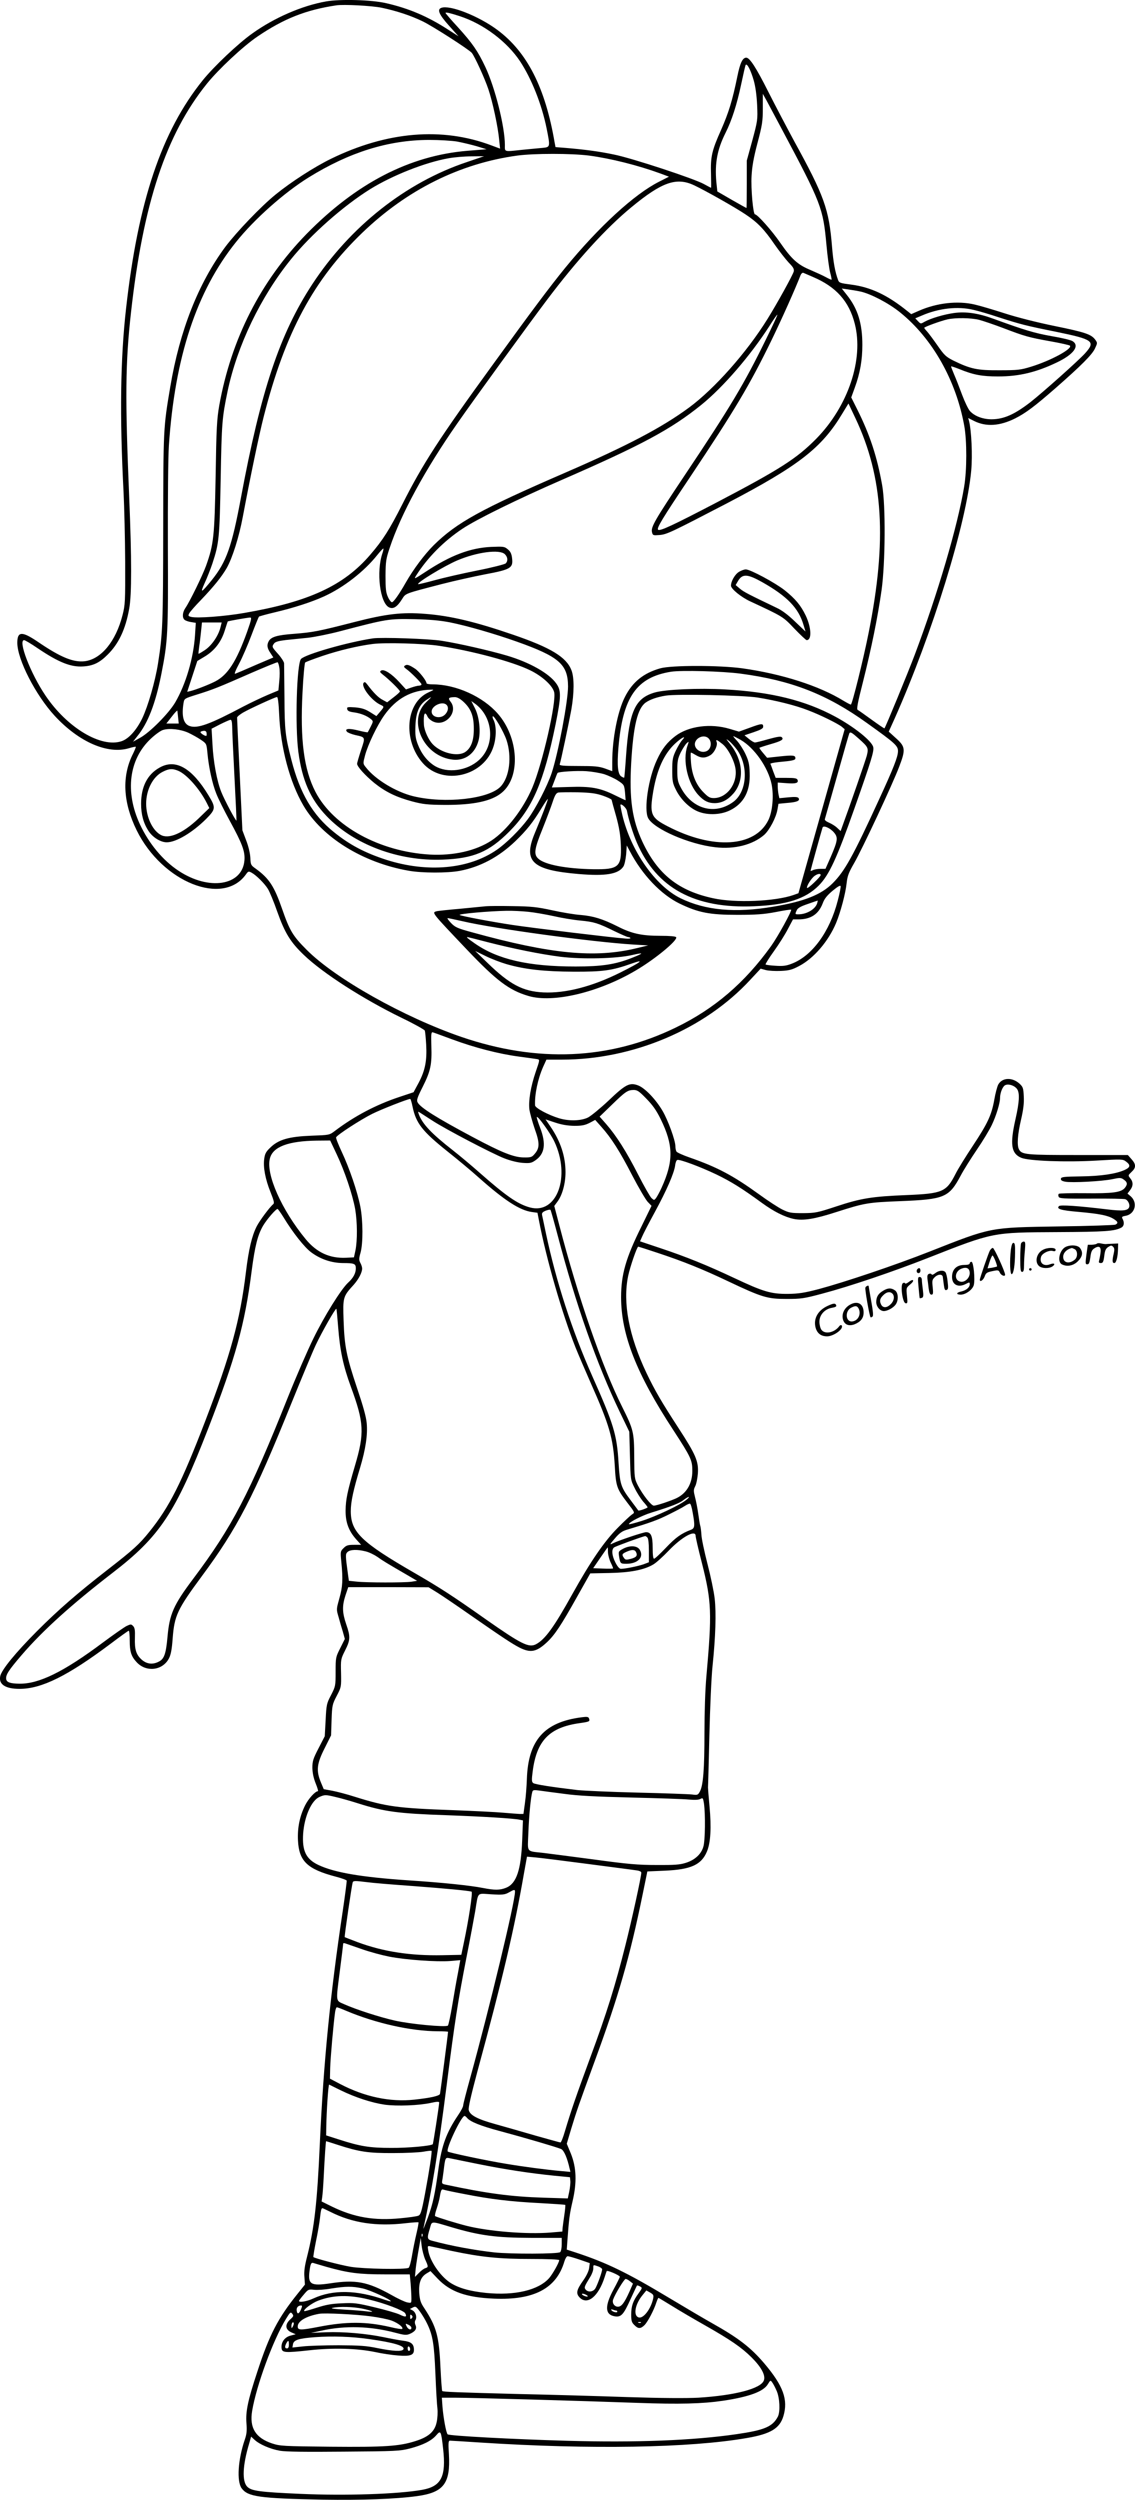 <?xml version="1.0" encoding="UTF-8"?>
<svg xmlns="http://www.w3.org/2000/svg" version="1.0" viewBox="0 0 898.55 1978.459" preserveAspectRatio="xMidYMid meet">
  <g transform="translate(-22.298,1983.641) scale(0.1,-0.1)" fill="#000000" stroke="none">
    <path d="M2804 19825 c-189 -33 -410 -129 -583 -253 -111 -78 -306 -263 -393 -371 -326 -404 -512 -959 -607 -1806 -45 -398 -51 -851 -20 -1450 6 -121 12 -371 13 -555 1 -316 0 -340 -21 -422 -53 -208 -169 -349 -300 -365 -90 -10 -192 32 -369 153 -127 86 -164 85 -164 -7 0 -132 145 -414 296 -578 192 -208 421 -307 589 -256 27 8 51 13 53 11 2 -2 -8 -26 -21 -53 -91 -178 -81 -386 28 -608 203 -412 687 -605 867 -346 16 22 20 23 42 11 36 -19 103 -85 130 -129 13 -21 47 -102 74 -180 60 -169 105 -242 211 -343 150 -144 468 -348 773 -497 98 -47 180 -93 184 -101 3 -8 8 -59 11 -112 7 -125 -8 -203 -59 -300 l-41 -76 -111 -37 c-185 -61 -359 -153 -513 -270 -42 -32 -43 -32 -185 -37 -177 -7 -259 -30 -324 -93 -34 -32 -44 -49 -49 -89 -10 -65 8 -162 50 -266 27 -67 31 -86 21 -94 -28 -23 -107 -129 -131 -176 -38 -75 -63 -180 -85 -361 -46 -381 -121 -654 -322 -1179 -189 -492 -284 -680 -442 -876 -80 -100 -128 -143 -326 -297 -246 -191 -393 -319 -565 -491 -168 -169 -279 -304 -290 -355 -14 -65 40 -101 153 -101 175 0 382 103 722 358 74 56 138 102 142 102 5 0 8 -36 8 -80 0 -85 12 -123 54 -168 75 -83 207 -68 257 30 15 29 23 73 29 158 14 181 37 229 231 492 279 376 413 634 708 1366 82 202 169 411 194 464 48 102 156 292 163 286 2 -2 8 -67 14 -144 14 -184 40 -308 100 -471 105 -286 110 -367 33 -627 -59 -200 -73 -267 -74 -353 -1 -95 24 -163 86 -232 l37 -41 -56 0 c-48 0 -61 -4 -83 -26 -25 -25 -26 -28 -18 -107 14 -142 11 -198 -15 -289 -24 -87 -25 -88 -7 -148 9 -33 24 -86 34 -117 l16 -58 -36 -72 c-36 -71 -37 -75 -37 -187 0 -113 -1 -116 -36 -185 -35 -66 -37 -76 -43 -198 l-7 -128 -49 -95 c-43 -83 -49 -102 -49 -155 1 -41 9 -80 26 -123 14 -34 22 -62 18 -62 -21 0 -74 -58 -101 -111 -43 -86 -62 -178 -57 -279 8 -164 74 -227 298 -286 46 -12 86 -26 88 -32 1 -5 -13 -115 -32 -243 -98 -652 -152 -1195 -181 -1839 -21 -472 -44 -668 -101 -894 -19 -74 -25 -117 -21 -161 l4 -60 -56 -70 c-157 -195 -224 -323 -320 -617 -76 -229 -94 -318 -87 -409 5 -60 2 -87 -13 -131 -54 -157 -65 -330 -25 -385 49 -67 139 -80 644 -90 306 -5 579 5 745 28 211 29 265 100 252 331 -6 90 -4 108 8 108 8 0 117 -7 242 -15 869 -56 1659 -43 2110 36 187 32 259 76 288 173 39 130 -1 240 -151 417 -108 127 -204 201 -414 319 -52 29 -205 119 -340 200 -331 199 -495 279 -742 360 l-68 22 5 71 c13 177 17 208 41 312 35 150 31 266 -14 378 l-32 77 35 118 c43 142 61 193 185 532 188 511 279 826 380 1320 l38 185 138 6 c206 9 289 46 333 150 30 69 37 192 21 360 -7 74 -12 141 -12 149 1 8 6 193 11 410 5 217 16 465 25 550 24 232 30 421 17 534 -6 55 -32 179 -57 275 -25 97 -47 201 -48 231 -2 30 -6 62 -9 70 -3 8 -10 51 -16 95 -6 44 -18 104 -26 134 -12 48 -12 57 2 85 9 17 18 63 21 102 6 95 -16 147 -154 359 -134 206 -187 297 -253 435 -139 293 -189 556 -145 768 15 72 70 232 80 232 2 0 71 -22 152 -49 203 -67 357 -129 563 -227 266 -126 308 -138 459 -138 115 0 137 3 283 42 219 58 561 174 838 283 519 204 505 201 1024 204 379 2 453 7 506 36 21 11 25 40 9 69 -8 15 -5 19 25 24 74 14 97 103 40 154 l-26 22 20 26 c26 33 27 65 2 95 -18 23 -18 23 10 50 37 34 37 60 0 101 l-29 33 -394 0 c-413 0 -446 3 -468 45 -17 32 -11 117 16 233 19 82 25 132 22 186 -3 67 -6 75 -35 102 -59 52 -138 47 -168 -10 -8 -17 -22 -69 -30 -116 -22 -124 -52 -188 -169 -365 -57 -86 -120 -187 -139 -226 -72 -141 -102 -154 -387 -166 -273 -11 -361 -25 -557 -90 -149 -49 -164 -52 -263 -53 -95 0 -110 3 -162 28 -31 15 -116 70 -187 122 -205 148 -329 214 -550 291 -52 18 -98 39 -102 46 -5 7 -9 26 -9 42 0 47 -58 206 -102 281 -55 93 -139 180 -193 201 -67 25 -98 10 -234 -120 -65 -61 -138 -121 -163 -134 -55 -27 -149 -30 -229 -6 -83 25 -189 81 -190 102 -4 85 21 207 64 305 l26 57 123 0 c562 0 1129 240 1490 631 l83 89 40 -11 c22 -6 76 -9 120 -7 67 3 90 10 145 39 116 61 231 195 292 340 36 87 76 237 84 319 6 53 16 81 59 155 65 113 305 626 357 764 52 136 49 158 -27 226 l-56 51 47 104 c300 674 568 1544 606 1962 11 120 2 318 -18 395 l-6 21 46 -23 c95 -48 204 -41 326 20 85 43 155 96 320 240 203 178 290 265 312 314 20 43 20 44 1 70 -32 42 -80 58 -320 107 -137 28 -296 68 -398 101 -93 30 -199 61 -235 69 -135 32 -302 13 -444 -50 l-59 -26 -34 27 c-157 126 -288 187 -442 207 -86 11 -95 14 -103 36 -24 64 -38 143 -48 264 -24 297 -61 401 -300 836 -55 102 -148 278 -205 391 -96 191 -147 269 -174 269 -29 0 -49 -42 -70 -146 -40 -195 -69 -288 -129 -425 -73 -163 -85 -213 -80 -352 1 -59 2 -107 0 -107 -1 0 -26 13 -55 29 -74 42 -568 205 -712 234 -118 25 -233 40 -387 53 l-77 6 -7 36 c-74 435 -218 717 -454 892 -148 110 -377 200 -444 174 -34 -13 -17 -53 60 -139 l77 -86 -84 54 c-159 103 -309 167 -488 208 -115 27 -364 34 -477 14z m441 -50 c114 -24 228 -61 323 -107 78 -37 367 -223 390 -250 24 -30 102 -201 131 -287 34 -101 76 -296 86 -403 l7 -68 -67 25 c-391 148 -828 111 -1271 -105 -133 -65 -316 -183 -439 -283 -115 -93 -309 -296 -398 -414 -214 -289 -361 -662 -436 -1108 -55 -325 -55 -329 -56 -1125 -1 -752 -4 -829 -41 -1064 -23 -145 -79 -338 -125 -435 -46 -94 -107 -162 -164 -181 -163 -54 -432 108 -603 363 -117 173 -219 437 -168 437 7 0 56 -29 107 -64 166 -112 263 -151 362 -144 79 5 129 30 192 93 88 87 142 201 171 365 20 109 20 394 0 875 -33 795 -31 1065 14 1468 96 862 277 1409 601 1811 92 114 285 295 400 373 209 142 384 211 624 247 60 9 282 -3 360 -19z m619 -67 c187 -61 373 -201 477 -358 90 -137 170 -337 209 -528 30 -150 30 -150 -32 -156 -29 -2 -100 -10 -158 -15 -151 -16 -140 -19 -140 38 0 145 -78 455 -155 618 -59 125 -101 186 -216 313 -55 59 -99 111 -99 114 0 8 37 -1 114 -26z m2326 -508 c14 -50 23 -115 27 -195 5 -118 4 -123 -38 -280 l-44 -160 0 -188 c0 -103 -1 -187 -2 -187 -2 0 -54 29 -117 65 l-114 66 -8 76 c-13 148 7 256 73 388 49 97 90 225 123 381 17 81 33 151 36 156 11 17 41 -42 64 -122z m222 -385 c314 -590 327 -624 354 -919 8 -89 21 -186 29 -216 8 -30 13 -55 11 -57 -2 -2 -23 8 -47 21 -24 13 -79 38 -121 56 -99 41 -148 85 -238 215 -66 96 -181 225 -200 225 -15 0 -33 204 -27 304 4 74 16 144 47 261 38 144 42 172 42 275 l0 114 30 -54 c16 -30 70 -131 120 -225z m-2570 -99 c43 -8 113 -25 155 -37 l78 -24 -151 -12 c-459 -38 -881 -257 -1275 -659 -363 -373 -595 -829 -690 -1355 -19 -110 -23 -175 -29 -564 -9 -478 -15 -536 -76 -707 -28 -77 -128 -282 -163 -333 -24 -35 -27 -77 -7 -94 8 -7 31 -15 52 -18 l37 -6 -6 -96 c-12 -184 -73 -390 -157 -534 -52 -88 -203 -240 -280 -281 l-54 -30 35 45 c83 102 143 257 189 489 52 264 55 319 52 1015 -1 372 2 705 8 795 47 700 219 1221 531 1610 145 182 383 393 577 513 322 199 629 295 952 296 81 0 179 -6 222 -13z m1045 -111 c172 -23 387 -77 565 -142 l67 -25 -77 -39 c-197 -99 -478 -357 -745 -683 -119 -146 -269 -346 -573 -766 -423 -582 -554 -784 -716 -1105 -101 -199 -153 -282 -253 -398 -210 -246 -488 -374 -1000 -462 -155 -27 -372 -43 -419 -31 -23 6 -25 9 -15 28 6 12 48 60 94 107 103 108 163 183 203 252 45 80 97 244 127 404 57 303 128 647 166 795 169 664 395 1084 782 1456 352 338 771 547 1225 609 136 18 426 18 569 0z m-967 -51 c-485 -162 -926 -511 -1226 -969 -256 -392 -405 -836 -564 -1690 -72 -385 -114 -504 -229 -648 -86 -106 -96 -110 -58 -26 19 41 46 110 61 154 54 164 57 200 66 670 8 446 11 485 55 696 76 360 261 746 502 1044 157 195 413 421 626 554 178 110 436 212 622 245 44 8 125 15 180 15 l100 1 -135 -46z m1798 -184 c91 -43 325 -175 408 -231 95 -63 149 -120 229 -237 37 -53 88 -118 112 -144 36 -36 44 -51 40 -70 -9 -31 -129 -249 -208 -376 -165 -266 -420 -553 -622 -702 -215 -158 -487 -301 -978 -514 -669 -290 -860 -395 -1042 -574 -74 -74 -161 -190 -222 -297 -52 -92 -97 -155 -109 -155 -7 0 -22 19 -32 42 -16 35 -19 65 -19 168 1 113 4 134 33 220 89 268 281 621 535 985 129 186 570 792 708 975 241 320 470 571 669 735 243 201 358 241 498 175z m942 -726 c183 -78 285 -193 330 -370 72 -281 -52 -652 -305 -910 -155 -157 -286 -241 -788 -504 -345 -180 -451 -230 -464 -216 -13 12 31 85 252 415 355 532 472 728 645 1083 82 169 192 415 231 517 5 12 15 21 22 18 6 -3 41 -17 77 -33z m375 -115 c82 -18 224 -92 315 -166 255 -206 442 -537 507 -898 21 -119 21 -348 -1 -480 -52 -314 -210 -849 -391 -1330 -55 -146 -230 -571 -240 -583 -2 -2 -47 29 -101 68 -54 39 -104 75 -111 78 -10 6 0 57 42 222 66 262 117 512 147 725 30 214 33 672 5 830 -40 227 -98 402 -196 598 l-49 98 28 77 c42 115 60 218 60 339 0 169 -36 286 -122 394 l-41 52 49 -7 c27 -4 72 -11 99 -17z m895 -145 c36 -8 126 -34 200 -59 171 -55 212 -66 456 -115 292 -60 312 -75 228 -169 -53 -59 -336 -311 -434 -388 -126 -97 -209 -134 -306 -135 -69 0 -135 24 -172 65 -13 14 -41 72 -62 128 -21 57 -50 131 -64 163 -14 33 -25 61 -23 63 2 1 30 -8 63 -21 114 -47 182 -59 309 -59 166 0 302 33 463 110 133 63 185 131 127 169 -13 9 -89 27 -167 40 -135 24 -212 47 -459 137 -121 45 -221 59 -314 46 -79 -11 -184 -42 -232 -69 -31 -18 -31 -18 -52 4 l-22 23 52 22 c134 58 284 75 409 45z m-1644 -235 c-171 -350 -281 -534 -639 -1069 -243 -364 -273 -416 -262 -457 6 -24 9 -25 59 -21 58 5 88 19 536 252 566 296 748 437 910 707 l50 82 54 -114 c222 -468 253 -968 105 -1704 -41 -207 -130 -565 -140 -565 -5 0 -31 14 -58 30 -193 119 -488 213 -801 257 -183 25 -561 25 -650 0 -133 -38 -220 -108 -280 -227 -58 -114 -100 -332 -100 -513 l0 -74 -57 21 c-49 17 -82 20 -211 20 -120 0 -151 3 -148 13 8 20 73 328 92 433 23 132 24 253 1 312 -40 104 -164 179 -462 281 -303 104 -499 150 -695 165 -183 15 -309 0 -559 -64 -291 -75 -331 -82 -481 -94 -134 -10 -181 -24 -200 -59 -16 -30 -12 -55 14 -93 l23 -35 -143 -61 c-79 -35 -150 -65 -159 -68 -9 -4 2 26 31 80 25 47 69 149 98 226 29 77 56 143 59 146 3 3 61 19 129 35 148 35 287 80 386 125 154 70 318 197 422 328 24 30 46 53 48 51 2 -2 -1 -18 -7 -36 -51 -147 -20 -397 53 -430 33 -15 63 4 101 64 31 49 16 43 320 122 94 24 246 58 339 76 203 38 222 50 213 127 -4 34 -12 53 -33 70 -27 23 -33 24 -133 20 -165 -8 -320 -66 -520 -198 -90 -59 -93 -60 -73 -28 89 141 219 272 365 369 116 77 432 232 787 387 636 277 866 401 1105 594 175 142 388 389 540 625 32 51 60 91 62 89 3 -2 -39 -91 -91 -197z m1689 156 c33 -9 119 -38 190 -65 170 -65 202 -74 375 -105 80 -14 149 -30 153 -34 24 -24 -151 -119 -308 -167 -81 -25 -105 -28 -250 -28 -176 -1 -228 10 -365 77 -57 29 -71 41 -125 119 -33 47 -70 97 -82 110 -13 14 -23 27 -23 30 0 7 131 55 185 67 64 14 186 12 250 -4z m-3755 -1855 c23 -23 26 -53 6 -73 -8 -7 -109 -33 -226 -56 -116 -23 -268 -58 -337 -77 -69 -19 -128 -33 -130 -31 -11 12 205 143 310 188 155 66 336 90 377 49z m-2040 -612 c-85 -237 -154 -344 -254 -395 -53 -27 -154 -66 -196 -76 l-25 -6 40 122 40 122 60 36 c76 46 129 114 157 204 12 39 23 71 24 73 2 3 148 29 176 31 15 1 12 -14 -22 -111z m1604 73 c139 -28 353 -90 531 -153 335 -119 404 -180 405 -354 0 -117 -77 -526 -130 -687 -35 -103 -125 -278 -188 -363 -63 -85 -171 -192 -247 -244 -222 -153 -547 -182 -872 -79 -170 55 -291 118 -418 221 -166 133 -268 307 -335 570 -48 187 -54 234 -55 493 -1 138 -3 260 -3 272 -1 12 -22 45 -47 73 -50 56 -51 58 -32 84 10 13 35 20 93 27 43 4 123 13 176 18 53 6 168 29 255 52 370 97 383 99 588 95 123 -3 200 -10 279 -25z m-1816 -41 c-17 -67 -69 -142 -122 -178 -27 -18 -50 -31 -51 -30 -2 2 1 28 5 58 5 30 11 85 15 123 l7 67 78 0 78 0 -10 -40z m466 -315 c4 -19 4 -68 0 -109 l-7 -74 -86 -36 c-47 -20 -133 -61 -191 -91 -266 -141 -362 -176 -425 -155 -49 16 -66 78 -49 182 6 36 6 36 108 68 125 39 168 56 425 169 113 49 208 88 212 86 4 -3 10 -21 13 -40z m3651 -50 c402 -53 684 -163 1000 -390 228 -163 249 -182 247 -227 -2 -44 -35 -130 -147 -373 -209 -456 -275 -574 -370 -669 -91 -91 -225 -144 -468 -185 -302 -52 -539 -30 -736 66 -201 99 -394 376 -461 658 -10 44 -17 81 -15 83 9 9 46 -26 51 -48 13 -69 49 -183 79 -253 156 -360 458 -524 930 -503 258 11 404 58 509 163 83 83 144 216 284 613 132 375 156 452 148 484 -12 49 -150 159 -301 241 -237 128 -507 195 -871 215 -207 12 -478 0 -560 -25 -154 -46 -200 -149 -225 -504 -6 -91 -13 -167 -14 -169 -2 -2 -12 2 -23 9 -28 17 -35 87 -23 229 34 399 143 556 416 600 83 13 405 4 550 -15z m135 -189 c143 -23 298 -61 400 -101 100 -38 235 -105 268 -131 l22 -19 -183 -649 -183 -649 -39 -14 c-146 -51 -461 -64 -635 -26 -276 59 -441 191 -561 447 -82 177 -105 338 -89 625 17 293 50 432 116 478 35 24 89 43 158 54 89 14 609 3 726 -15z m-3787 -133 c11 -264 84 -537 192 -722 148 -253 472 -453 834 -516 106 -19 307 -19 403 -1 163 31 309 109 440 234 90 87 140 149 208 262 28 46 50 78 50 72 0 -11 -48 -138 -105 -274 -91 -221 -18 -288 350 -319 214 -18 313 -1 353 59 9 13 18 56 22 96 l5 71 24 -45 c97 -186 246 -343 394 -415 149 -72 238 -89 457 -89 148 0 209 4 304 22 65 13 120 21 122 19 8 -8 -104 -212 -159 -289 -209 -291 -449 -496 -752 -643 -527 -257 -1098 -281 -1700 -75 -456 157 -999 462 -1225 690 -109 109 -134 151 -194 324 -62 178 -102 240 -208 317 -39 27 -41 32 -43 86 -2 35 -14 89 -33 138 l-30 80 -21 440 c-12 242 -21 445 -21 452 0 7 21 24 46 39 53 31 254 123 270 124 7 0 13 -47 17 -137z m-800 -25 l5 -48 -49 0 -49 0 43 55 c23 30 43 51 44 47 1 -4 3 -28 6 -54z m428 -70 c0 -29 8 -208 18 -398 10 -190 17 -346 16 -348 -5 -6 -95 163 -120 226 -34 84 -63 237 -70 379 l-7 122 68 35 c38 19 75 35 82 36 8 0 12 -17 13 -52z m-347 -51 c30 -14 75 -39 100 -56 44 -30 44 -31 51 -103 10 -112 39 -246 70 -322 15 -39 63 -135 106 -214 101 -185 123 -245 117 -316 -17 -200 -281 -241 -522 -81 -124 82 -235 216 -306 369 -119 257 -86 514 87 676 35 33 78 64 96 69 50 16 140 6 201 -22z m143 -24 c-6 -6 -47 19 -47 29 0 4 10 8 23 10 15 2 23 -3 25 -15 2 -10 1 -21 -1 -24z m5166 -24 c74 -66 77 -73 62 -134 -11 -40 -129 -383 -197 -568 l-10 -28 -27 25 c-14 14 -43 32 -64 41 -22 9 -37 21 -34 28 2 7 46 161 97 342 51 182 94 333 97 338 8 13 19 7 76 -44z m-2016 -280 c33 -11 83 -34 110 -52 47 -31 48 -34 54 -92 3 -33 5 -61 5 -62 -1 -1 -41 18 -90 42 -114 56 -187 69 -359 63 l-135 -4 21 55 c11 31 22 58 24 60 8 10 153 19 228 14 44 -3 108 -14 142 -24z m-14 -169 c38 -13 70 -28 72 -34 1 -6 17 -65 36 -131 24 -88 34 -148 37 -226 7 -174 -17 -195 -219 -192 -216 4 -384 36 -435 84 -37 34 -31 76 35 238 32 80 68 176 80 213 17 51 27 68 44 72 12 2 81 3 152 2 104 -3 144 -8 198 -26z m1833 -293 c33 -39 29 -64 -26 -192 l-42 -95 -40 0 c-22 0 -48 -5 -59 -10 -10 -6 -19 -8 -19 -5 0 5 87 318 95 342 7 20 61 -4 91 -40z m-106 -336 c0 -14 -104 -113 -108 -102 -5 15 35 78 61 96 24 17 47 20 47 6z m135 -203 c-63 -246 -203 -438 -365 -499 -43 -17 -70 -20 -128 -16 -40 2 -75 7 -78 10 -3 3 26 50 65 104 39 54 89 133 111 176 l41 77 42 0 c99 0 161 41 194 129 13 35 34 61 78 98 40 33 61 45 63 36 2 -7 -8 -59 -23 -115z m-162 -18 c-13 -48 -82 -90 -150 -90 -26 0 -27 1 -12 33 8 17 31 30 87 49 42 15 78 27 79 27 0 1 -1 -8 -4 -19z m-2889 -1080 c175 -65 369 -115 528 -136 68 -9 133 -18 144 -20 21 -4 21 -5 -12 -101 -40 -117 -58 -228 -50 -297 4 -28 23 -97 42 -153 41 -114 40 -153 -1 -200 -21 -25 -29 -28 -87 -27 -79 1 -175 40 -402 161 -287 153 -415 233 -437 275 -9 17 -3 37 40 122 63 125 74 178 69 323 -3 98 -1 113 12 109 8 -2 77 -28 154 -56z m4471 -393 c22 -31 18 -103 -12 -235 -46 -203 -35 -275 45 -309 61 -25 353 -36 595 -22 203 12 209 12 235 -8 36 -27 34 -45 -9 -65 -68 -32 -189 -50 -349 -52 -135 -2 -155 -4 -158 -18 -2 -12 7 -19 34 -24 52 -10 295 3 374 20 55 12 68 12 86 -1 32 -21 36 -38 13 -67 -29 -37 -97 -46 -321 -43 -108 1 -199 -1 -203 -5 -4 -4 -5 -14 -1 -23 5 -14 36 -16 258 -15 139 1 261 -1 271 -5 21 -9 37 -43 29 -63 -10 -28 -52 -32 -175 -17 -234 28 -369 37 -380 26 -23 -23 15 -34 155 -46 166 -15 232 -28 276 -55 36 -22 40 -34 15 -46 -10 -4 -209 -11 -443 -14 -558 -9 -532 -4 -1030 -200 -271 -107 -673 -242 -875 -296 -115 -30 -159 -37 -245 -38 -133 -1 -194 17 -425 126 -210 99 -382 169 -587 237 l-158 53 16 36 c8 20 54 109 102 197 94 173 151 305 160 367 2 22 10 42 17 44 18 7 180 -53 310 -115 117 -57 198 -107 360 -225 95 -69 178 -111 253 -127 75 -15 164 -1 337 55 222 71 248 76 505 86 350 14 386 29 478 201 24 46 83 139 129 207 46 67 99 155 118 195 34 71 65 172 65 212 0 44 22 96 43 104 28 11 73 -5 92 -32z m-2936 -75 c50 -51 79 -91 114 -162 102 -208 103 -334 7 -545 -15 -33 -35 -69 -43 -80 -15 -19 -16 -19 -36 -1 -11 10 -59 94 -106 186 -93 183 -173 308 -253 400 l-52 59 96 93 c109 106 126 117 173 118 29 0 44 -10 100 -68z m-1850 -64 c27 -131 77 -195 276 -354 77 -61 190 -155 250 -209 203 -180 323 -258 419 -271 l44 -6 12 -62 c58 -304 183 -736 290 -1006 21 -52 75 -178 120 -280 148 -333 177 -434 190 -655 9 -163 16 -182 99 -291 61 -79 61 -79 38 -93 -12 -8 -63 -55 -113 -106 -106 -106 -215 -265 -360 -525 -146 -263 -216 -359 -288 -397 -56 -29 -115 0 -392 194 -272 192 -367 253 -574 373 -417 241 -499 321 -500 485 0 76 20 168 74 346 43 144 61 260 52 353 -4 48 -29 137 -76 276 -84 251 -100 330 -107 537 -6 182 -5 188 80 281 39 44 67 97 67 129 0 10 -6 30 -14 44 -12 23 -12 35 1 80 21 75 20 254 -1 364 -23 119 -86 304 -147 434 -27 58 -48 110 -45 116 7 19 194 140 286 186 68 34 276 116 300 118 4 1 12 -27 19 -61z m156 -110 c102 -67 477 -263 570 -299 48 -19 106 -33 145 -36 56 -4 70 -2 100 19 76 51 88 132 39 259 -17 44 -29 83 -26 85 9 9 107 -128 138 -193 132 -278 21 -580 -192 -523 -97 26 -190 91 -399 275 -63 56 -160 137 -215 180 -165 129 -236 204 -265 279 -10 28 -10 28 12 14 13 -8 55 -36 93 -60z m1125 -42 c60 0 84 5 120 23 l45 24 48 -54 c79 -88 146 -193 244 -383 52 -100 108 -195 124 -212 l30 -31 -79 -162 c-124 -249 -162 -381 -162 -561 0 -296 121 -606 414 -1053 140 -215 150 -238 150 -322 0 -96 -42 -172 -118 -212 -40 -21 -165 -63 -187 -63 -20 0 -87 85 -126 160 -27 54 -28 59 -29 225 -1 198 -6 217 -95 396 -157 312 -352 875 -498 1438 l-40 153 25 34 c38 50 64 143 64 233 0 125 -39 244 -119 361 l-39 57 76 -25 c54 -18 100 -25 152 -26z m-1882 -224 c64 -135 126 -320 147 -436 17 -102 18 -246 2 -326 l-12 -55 -62 -3 c-129 -6 -232 41 -319 146 -192 233 -318 517 -284 641 24 92 146 137 371 140 l106 1 51 -108z m-421 -499 c74 -122 168 -241 221 -279 73 -54 160 -83 249 -84 91 0 103 -5 103 -42 0 -38 -20 -76 -61 -113 -56 -52 -188 -264 -274 -440 -46 -93 -138 -305 -204 -470 -304 -762 -441 -1024 -748 -1433 -157 -209 -188 -280 -204 -461 -12 -133 -26 -174 -68 -195 -49 -26 -95 -20 -135 14 -45 40 -58 80 -55 174 2 60 -1 80 -14 93 -15 16 -19 16 -51 1 -19 -9 -103 -68 -188 -131 -310 -232 -507 -329 -663 -326 -71 1 -99 11 -103 36 -5 33 18 69 121 189 168 196 397 402 717 649 379 291 502 477 763 1150 215 555 288 819 342 1240 26 200 48 287 91 361 31 52 104 136 115 132 4 -2 25 -31 46 -65z m2172 -148 c143 -544 309 -1015 489 -1390 l77 -160 5 -190 c5 -190 5 -191 37 -255 17 -36 48 -84 67 -107 20 -22 36 -43 36 -46 0 -6 -70 -31 -74 -25 -1 1 -27 37 -58 78 -80 106 -87 128 -98 298 -13 223 -38 306 -208 687 -162 365 -286 748 -367 1130 -14 66 -27 130 -30 142 -4 18 1 26 27 37 18 7 36 11 39 7 3 -3 29 -96 58 -206z m1016 -2090 c-48 -40 -241 -131 -349 -165 -54 -17 -100 -29 -103 -27 -10 11 101 69 177 92 158 49 225 75 255 100 17 13 35 24 40 24 6 0 -3 -11 -20 -24z m51 -96 c20 -109 18 -128 -13 -140 -77 -29 -121 -61 -197 -141 -46 -48 -88 -88 -95 -88 -7 0 -11 28 -11 87 0 92 -13 123 -52 123 -23 0 -219 -66 -263 -88 -28 -14 -27 -11 16 39 34 40 57 57 90 67 187 56 246 77 334 121 55 27 114 58 130 69 17 11 35 19 40 18 6 -1 15 -31 21 -67z m24 -188 c0 -11 22 -108 50 -216 77 -305 80 -392 35 -900 -9 -100 -15 -282 -15 -440 0 -291 -10 -416 -35 -465 -16 -30 -19 -32 -63 -26 -26 3 -220 10 -432 15 -212 5 -425 15 -475 20 -203 24 -336 45 -350 55 -13 9 -14 24 -5 92 31 245 133 350 374 383 76 11 81 13 72 37 -5 13 -15 15 -59 9 -296 -38 -423 -182 -433 -490 -2 -55 -8 -139 -15 -187 l-12 -88 -31 0 c-17 1 -76 5 -131 10 -55 5 -233 14 -395 20 -440 16 -526 27 -778 106 -62 20 -143 41 -180 48 l-66 12 -23 55 c-38 92 -32 146 29 267 l52 104 4 121 c4 117 6 125 41 192 36 69 36 71 34 180 -3 108 -2 111 32 179 42 83 43 109 9 207 -32 93 -33 146 -6 229 l22 65 318 0 318 -1 70 -43 c38 -24 155 -103 259 -176 265 -184 332 -228 392 -259 86 -43 133 -34 214 41 63 58 115 137 243 366 l102 181 150 3 c165 3 275 24 348 67 23 13 77 62 122 109 104 109 214 170 214 118z m-382 -13 c8 -8 12 -46 12 -104 l0 -92 -42 -16 c-43 -15 -145 -36 -180 -36 -11 0 -27 18 -43 50 -28 55 -32 102 -11 119 11 9 224 87 247 90 3 1 10 -4 17 -11z m-312 -117 c1 -22 11 -59 22 -82 12 -24 20 -44 18 -46 -2 -2 -38 -3 -80 -1 l-77 3 57 83 c31 45 57 82 58 82 1 0 2 -18 2 -39z m-1918 7 c26 -6 67 -26 92 -43 43 -31 78 -52 240 -146 l75 -44 -45 -7 c-56 -8 -354 -8 -435 1 l-60 6 -7 50 c-21 154 -21 161 -4 178 21 20 77 22 144 5z m1572 -1919 c107 -15 247 -22 530 -29 212 -5 417 -12 456 -16 46 -4 78 -3 92 5 19 10 21 8 28 -36 12 -84 10 -295 -5 -343 -17 -59 -68 -105 -139 -127 -46 -15 -92 -18 -232 -17 -146 0 -227 7 -490 43 -173 23 -353 46 -400 52 -146 17 -130 -3 -124 162 5 135 19 280 31 321 4 16 12 17 57 11 28 -4 116 -16 196 -26z m-1810 -25 c36 -8 114 -30 174 -49 211 -67 319 -82 706 -95 277 -10 530 -25 579 -36 l24 -5 -6 -157 c-9 -234 -45 -343 -127 -376 -50 -20 -90 -20 -183 -2 -101 20 -321 43 -597 61 -368 25 -578 61 -706 121 -99 47 -130 112 -121 249 10 136 66 263 130 290 41 18 48 18 127 -1z m1991 -529 c189 -25 363 -47 387 -51 27 -3 42 -10 42 -19 0 -30 -74 -370 -126 -575 -79 -315 -148 -537 -277 -885 -113 -307 -151 -417 -202 -587 -14 -49 -30 -88 -35 -88 -5 0 -93 25 -197 54 -103 30 -246 71 -318 91 -141 39 -201 70 -211 111 -5 18 18 117 69 308 201 740 291 1122 368 1565 l24 133 66 -6 c36 -3 220 -26 410 -51z m-1741 -145 c41 -6 201 -19 355 -30 266 -20 447 -37 471 -45 11 -3 -21 -218 -64 -419 l-17 -81 -150 -3 c-252 -5 -468 28 -670 103 -55 21 -102 39 -103 40 -4 4 56 411 63 433 5 14 16 14 115 2z m1170 -76 c0 -82 -202 -921 -355 -1475 -30 -108 -55 -205 -55 -215 0 -11 -18 -46 -41 -79 -91 -135 -129 -238 -154 -417 -29 -212 -45 -283 -85 -393 -23 -61 -38 -99 -35 -85 66 294 116 599 185 1140 63 496 88 656 155 1000 30 151 61 318 70 370 26 158 10 141 128 134 89 -5 106 -3 137 14 44 25 50 26 50 6z m-1212 -454 c62 -22 159 -48 215 -59 132 -26 378 -43 483 -35 l81 7 -18 -99 c-11 -55 -31 -169 -45 -254 -14 -85 -30 -159 -35 -165 -15 -15 -301 12 -422 40 -116 26 -305 87 -399 129 -69 31 -67 10 -33 276 14 107 25 199 25 204 0 4 8 5 18 1 9 -3 68 -24 130 -45z m-122 -489 c233 -98 511 -160 722 -161 45 0 82 -2 82 -4 0 -15 -61 -483 -64 -492 -6 -16 -74 -31 -202 -45 -191 -21 -395 22 -589 124 l-80 42 2 85 c2 80 27 361 39 443 3 20 9 37 14 37 4 0 39 -13 76 -29z m-44 -629 c115 -56 244 -98 347 -113 96 -13 270 -7 369 15 44 10 62 10 62 2 -1 -25 -47 -326 -51 -330 -13 -13 -195 -30 -329 -29 -171 0 -245 12 -415 67 l-100 32 1 65 c2 124 16 340 23 337 3 -2 45 -22 93 -46z m999 -218 c25 -30 106 -63 260 -104 201 -54 453 -128 484 -142 23 -10 49 -71 68 -157 l6 -24 -77 7 c-112 10 -289 33 -432 57 -154 25 -452 88 -462 97 -18 18 107 282 133 282 4 0 12 -7 20 -16z m-1024 -213 c169 -55 242 -66 438 -65 99 0 207 5 240 11 33 6 62 9 64 7 6 -6 -16 -150 -51 -338 -28 -148 -35 -169 -54 -176 -12 -5 -76 -14 -142 -20 -206 -20 -365 7 -540 92 l-83 41 5 36 c3 20 8 86 11 146 9 183 17 295 20 295 2 0 43 -13 92 -29z m1103 -150 c216 -44 421 -75 610 -94 l125 -12 3 -28 c2 -15 -2 -53 -8 -84 l-12 -56 -192 6 c-258 8 -452 34 -779 104 -24 5 -27 10 -23 32 3 14 7 49 11 76 12 102 14 108 44 101 14 -3 114 -23 221 -45z m-97 -240 c202 -40 361 -59 596 -71 107 -6 196 -12 199 -14 2 -3 -1 -37 -7 -78 -6 -40 -12 -86 -14 -103 l-2 -30 -95 -8 c-187 -15 -485 9 -662 53 -76 19 -233 67 -250 77 -4 2 1 27 11 56 10 29 22 73 26 98 9 54 13 62 31 55 7 -3 82 -19 167 -35z m-1065 -140 c176 -89 366 -117 598 -90 52 6 97 9 100 7 2 -3 -5 -43 -16 -89 -11 -46 -27 -124 -35 -173 -8 -49 -20 -93 -27 -98 -24 -15 -359 -9 -459 8 -83 14 -285 67 -295 77 -2 2 7 57 20 123 14 65 28 148 32 184 7 64 11 80 20 80 2 0 30 -13 62 -29z m967 -124 c218 -64 347 -81 622 -82 l243 0 0 -51 c0 -27 -5 -55 -12 -62 -15 -15 -392 -16 -523 -2 -159 18 -343 52 -487 91 -44 11 -46 20 -22 98 18 61 1 61 179 8z m-238 -69 c-3 -8 -6 -5 -6 6 -1 11 2 17 5 13 3 -3 4 -12 1 -19z m22 -184 c26 -57 26 -61 1 -69 -11 -3 -34 -20 -51 -38 l-31 -31 6 65 c4 35 15 105 24 154 l16 90 7 -62 c4 -34 17 -83 28 -109z m213 67 c232 -49 375 -63 626 -63 129 0 222 -4 222 -9 0 -19 -51 -109 -79 -142 -85 -96 -271 -140 -498 -118 -135 14 -224 40 -290 84 -79 55 -157 170 -170 253 -6 35 -5 37 18 32 13 -3 90 -19 171 -37z m1009 -68 l81 -28 -5 -39 c-3 -24 -22 -63 -46 -97 -54 -76 -60 -103 -30 -135 61 -65 150 6 199 161 7 22 14 43 16 47 5 9 104 -34 104 -45 0 -4 -22 -50 -50 -101 -71 -132 -68 -199 10 -212 50 -8 69 12 125 136 27 58 49 106 51 108 1 2 12 -1 23 -7 20 -11 20 -12 -10 -54 -45 -61 -59 -102 -59 -169 0 -49 4 -63 25 -83 30 -31 49 -31 80 -1 26 26 75 119 94 179 7 20 14 37 17 37 2 0 50 -29 107 -64 56 -35 172 -103 257 -151 208 -118 292 -176 373 -256 77 -77 113 -143 97 -183 -24 -65 -230 -118 -518 -136 -97 -5 -291 -4 -567 5 -231 8 -613 19 -850 24 -502 13 -604 17 -611 24 -3 2 -9 87 -14 188 -11 247 -32 321 -127 466 -30 44 -36 64 -41 121 -5 82 12 128 59 156 l30 18 57 -60 c99 -104 226 -149 447 -158 315 -13 493 80 556 294 7 23 18 42 26 42 7 0 50 -12 94 -27z m-2002 -58 c172 -48 254 -59 462 -59 l196 0 7 -74 c3 -41 6 -93 6 -115 0 -39 0 -39 -32 -33 -18 3 -76 30 -128 60 -187 104 -281 122 -483 91 -155 -23 -178 -8 -163 102 7 55 14 66 33 58 9 -3 55 -16 102 -30z m2150 4 c17 -6 31 -17 31 -23 0 -21 -39 -128 -55 -153 -18 -26 -56 -30 -75 -8 -14 17 -12 23 35 100 14 22 25 52 25 68 0 31 -2 30 39 16z m252 -118 l23 -18 -28 -64 c-40 -89 -63 -119 -91 -119 -28 0 -48 30 -38 57 16 45 88 163 99 163 6 0 22 -8 35 -19z m-2118 -56 c58 -12 233 -92 223 -102 -1 -2 -23 4 -47 12 -221 78 -410 82 -566 10 -50 -23 -113 -34 -113 -19 0 3 16 25 37 49 35 42 38 44 82 39 25 -3 87 1 136 10 117 18 165 19 248 1z m2301 -80 c-18 -84 -80 -164 -117 -149 -42 16 -26 105 33 176 l30 37 30 -17 c26 -15 29 -21 24 -47z m-518 17 c-7 -7 -46 9 -46 18 0 5 11 4 25 -2 14 -6 23 -13 21 -16z m-1736 -24 c131 -31 279 -88 291 -110 16 -30 3 -33 -44 -10 -23 11 -112 37 -197 57 -141 34 -165 37 -260 32 -81 -3 -126 -11 -200 -35 -52 -17 -96 -29 -98 -27 -11 11 60 64 110 83 119 45 242 48 398 10z m-534 -79 c-16 -37 -30 -42 -34 -10 -4 23 11 41 35 41 9 0 9 -7 -1 -31z m999 -114 c44 -91 55 -159 65 -395 5 -124 12 -248 16 -276 3 -28 1 -77 -6 -107 -15 -75 -64 -118 -170 -151 -127 -40 -240 -48 -670 -44 -377 4 -398 5 -463 26 -131 44 -180 123 -158 257 34 202 164 557 267 727 34 56 38 59 51 42 12 -16 10 -21 -17 -45 -44 -41 -39 -82 14 -104 l30 -13 -42 -11 c-47 -13 -75 -53 -70 -99 4 -36 26 -38 218 -17 188 21 379 16 524 -14 54 -12 135 -24 180 -27 97 -8 126 3 126 44 0 47 -21 65 -86 73 -32 4 -102 17 -154 28 -141 29 -319 44 -455 39 l-120 -5 85 18 c185 41 386 35 579 -16 74 -20 90 -21 116 -11 45 19 60 42 48 69 -7 16 -8 29 -1 41 14 24 2 63 -23 77 l-21 11 23 12 c22 11 26 9 57 -33 18 -25 44 -68 57 -96z m-514 120 c85 -18 106 -31 36 -22 -26 4 -105 10 -175 14 -82 5 -116 9 -97 14 54 12 162 9 236 -6z m2010 -15 c5 0 9 -4 9 -9 0 -12 -38 -2 -47 12 -4 7 0 8 11 4 10 -4 22 -7 27 -7z m-1944 -46 c62 -8 137 -23 167 -34 52 -20 95 -54 83 -66 -3 -3 -45 3 -94 15 -189 44 -346 45 -566 2 -146 -28 -167 -28 -167 3 0 42 68 82 170 100 43 8 289 -4 407 -20z m325 -16 c-9 -9 -12 -7 -12 12 0 19 3 21 12 12 9 -9 9 -15 0 -24z m-941 -65 c-10 -17 -10 -16 -11 3 0 23 13 41 18 25 2 -6 -1 -18 -7 -28z m2756 31 c-3 -3 -12 -4 -19 -1 -8 3 -5 6 6 6 11 1 17 -2 13 -5z m-1817 -41 c0 -22 -26 -14 -38 12 -11 23 -10 24 13 13 14 -6 25 -17 25 -25z m-335 -89 c199 -28 288 -55 271 -82 -11 -18 -84 -14 -203 10 -90 19 -142 22 -308 23 -110 0 -238 -4 -283 -9 l-84 -9 4 24 c5 36 43 48 175 58 138 10 287 5 428 -15z m-635 -44 c0 -20 -5 -30 -15 -30 -18 0 -19 14 -5 41 15 27 20 24 20 -11z m960 -36 c0 -8 -4 -14 -10 -14 -5 0 -10 9 -10 21 0 11 5 17 10 14 6 -3 10 -13 10 -21z m2902 -331 c24 -55 29 -164 9 -203 -42 -80 -107 -107 -329 -139 -345 -50 -792 -67 -1339 -52 -428 12 -933 39 -946 51 -12 10 -34 132 -41 218 l-5 72 107 0 c128 0 999 -25 1442 -41 331 -12 517 -7 678 17 207 31 320 73 354 131 20 33 21 33 35 13 8 -11 24 -41 35 -67z m-2641 -457 c25 -221 -15 -298 -165 -325 -189 -34 -607 -48 -966 -32 -320 14 -386 23 -419 56 -43 42 -38 168 15 344 l15 53 27 -25 c38 -36 125 -74 202 -87 45 -8 208 -10 505 -7 412 3 445 5 523 25 103 27 171 61 208 104 36 42 39 38 55 -106z M6074 15311 c-32 -19 -64 -74 -64 -110 0 -25 79 -90 152 -124 262 -122 259 -120 350 -216 48 -50 92 -91 97 -91 42 0 38 98 -7 194 -39 81 -82 133 -167 201 -75 59 -272 165 -308 165 -12 0 -36 -9 -53 -19z m185 -83 c196 -111 286 -204 325 -337 l16 -53 -83 79 c-56 54 -104 90 -148 110 -217 104 -257 124 -288 150 l-34 29 18 31 c35 60 75 58 194 -9z M3175 14784 c-200 -30 -535 -126 -569 -163 -34 -38 -48 -527 -21 -736 30 -224 95 -373 223 -507 216 -226 570 -359 920 -345 244 9 367 61 527 222 183 183 273 393 366 847 45 224 46 269 5 326 -57 80 -211 167 -391 220 -135 40 -386 97 -515 117 -100 16 -477 29 -545 19z m525 -59 c262 -40 579 -125 719 -193 95 -46 177 -120 191 -173 20 -74 -92 -565 -173 -757 -72 -169 -201 -337 -323 -418 -124 -81 -299 -121 -488 -111 -397 23 -763 223 -905 495 -92 177 -123 413 -103 789 6 124 16 231 21 236 5 5 67 28 137 52 134 45 282 80 400 95 98 12 400 4 524 -15z M3429 14569 c-11 -8 -9 -13 10 -27 37 -26 121 -111 121 -122 0 -5 -8 -10 -19 -10 -10 0 -38 -7 -61 -15 l-43 -15 -52 57 c-61 67 -123 107 -145 92 -12 -8 -10 -13 14 -32 49 -38 136 -123 135 -133 0 -5 -23 -26 -51 -47 l-50 -39 -35 19 c-34 17 -74 58 -120 119 -18 24 -24 26 -32 15 -20 -31 66 -142 135 -173 30 -14 30 -15 -5 -56 l-28 -33 -51 32 c-39 24 -66 32 -117 37 -62 4 -67 3 -63 -14 2 -14 16 -21 56 -26 54 -8 103 -28 134 -55 16 -14 16 -18 -4 -57 -11 -22 -22 -43 -24 -45 -2 -2 -35 4 -74 14 -76 19 -111 15 -90 -10 6 -7 36 -19 65 -26 83 -18 81 -15 46 -120 -17 -52 -31 -100 -31 -107 0 -23 63 -92 137 -153 89 -71 174 -112 301 -146 84 -22 119 -26 257 -27 228 -1 372 30 452 98 149 125 132 435 -33 624 -119 136 -332 232 -515 232 -27 0 -49 4 -49 8 0 20 -58 94 -91 116 -46 30 -63 36 -80 25z m185 -213 c-180 -82 -203 -378 -44 -559 161 -183 489 -104 561 135 23 74 22 165 -2 209 -6 12 -8 23 -5 26 10 10 85 -119 108 -185 45 -133 25 -295 -45 -370 -92 -99 -442 -138 -693 -77 -138 34 -301 133 -375 229 -23 29 -23 29 -6 94 23 86 96 238 152 317 95 134 216 200 370 203 27 1 25 -1 -21 -22z m-18 -78 c-152 -147 -16 -432 215 -454 95 -9 173 49 200 150 19 70 7 186 -27 255 l-30 59 27 -19 c147 -105 165 -328 35 -447 -95 -87 -252 -108 -352 -47 -59 37 -105 96 -134 172 -18 48 -21 74 -18 148 4 104 30 164 87 202 48 32 48 29 -3 -19z m293 7 c62 -56 85 -114 85 -215 1 -95 -22 -155 -69 -186 -60 -39 -191 -7 -257 63 -33 35 -66 107 -69 153 -5 88 7 114 29 64 7 -14 28 -32 48 -40 96 -40 197 79 134 159 -22 28 -16 35 32 36 19 1 41 -11 67 -34z m-131 -27 c18 -18 14 -49 -10 -75 -36 -39 -108 -25 -108 22 0 46 86 85 118 53z M6159 14077 l-86 -31 -74 22 c-151 45 -324 22 -428 -56 -66 -50 -107 -102 -147 -189 -68 -144 -105 -393 -70 -461 44 -86 325 -208 531 -231 153 -18 297 19 388 98 42 38 94 136 105 201 l8 45 73 7 c75 6 99 17 86 38 -6 9 -28 11 -80 6 l-72 -7 -7 32 c-3 17 -6 45 -6 62 l0 30 69 -5 c75 -6 97 1 88 26 -5 13 -23 16 -90 16 l-83 0 -20 52 c-10 29 -20 56 -22 59 -2 4 28 10 65 14 110 10 133 15 133 30 0 24 -17 26 -122 15 l-102 -11 -32 38 c-18 21 -31 40 -29 41 2 2 41 15 86 28 91 26 109 38 91 56 -8 8 -34 4 -104 -15 -52 -15 -100 -27 -108 -27 -8 0 -30 13 -49 29 l-34 28 74 25 c56 19 74 29 74 43 0 27 -12 27 -106 -8z m-325 -86 c27 -29 18 -83 -16 -99 -53 -25 -114 30 -88 78 21 39 77 51 104 21z m252 -10 c109 -63 217 -217 245 -349 19 -93 8 -218 -25 -286 -105 -215 -438 -236 -796 -50 -135 69 -146 96 -115 280 30 172 85 292 170 373 53 50 99 73 57 28 -11 -12 -33 -49 -49 -82 -25 -53 -28 -72 -28 -155 0 -84 3 -102 28 -152 35 -72 98 -137 162 -168 75 -37 188 -36 267 3 110 54 162 153 156 297 -2 70 -9 97 -34 150 -17 36 -47 82 -66 103 -19 20 -33 37 -29 37 3 0 29 -13 57 -29z m-28 -79 c93 -131 78 -334 -31 -413 -146 -106 -325 -56 -414 114 -24 45 -28 64 -28 137 0 73 4 93 27 141 16 31 37 64 47 73 19 17 19 17 6 -21 -40 -112 2 -300 89 -391 42 -45 77 -62 126 -62 56 0 103 24 149 76 89 102 78 264 -27 393 -34 43 -35 44 -7 23 16 -13 44 -44 63 -70z m-117 47 c45 -35 96 -133 105 -199 16 -117 -69 -230 -172 -230 -32 0 -45 8 -85 49 -57 59 -89 138 -96 239 -3 39 -3 72 0 72 4 0 21 -9 39 -20 41 -25 74 -25 114 -1 33 20 61 79 50 106 -8 22 2 18 45 -16z M4070 12664 c-19 -2 -111 -11 -205 -20 -93 -8 -178 -17 -187 -20 -37 -11 -40 -7 241 -303 233 -245 334 -322 487 -367 194 -58 554 27 849 201 154 90 335 240 321 264 -5 7 -51 11 -124 11 -149 0 -227 17 -339 74 -122 61 -192 82 -293 91 -47 3 -148 20 -225 37 -120 26 -165 31 -315 33 -96 2 -191 1 -210 -1z m335 -44 c50 -5 140 -21 200 -34 61 -14 155 -30 210 -35 112 -11 140 -19 274 -85 52 -25 100 -46 107 -46 7 0 15 -3 18 -8 2 -4 -14 -6 -37 -4 -101 7 -747 85 -897 108 -160 24 -410 71 -418 79 -9 9 237 31 373 33 44 1 121 -3 170 -8z m-523 -74 c249 -59 1029 -165 1353 -185 l120 -7 -92 -22 c-329 -80 -677 -47 -1300 125 -118 32 -136 40 -169 74 -21 22 -33 39 -27 39 6 0 58 -11 115 -24z m200 -166 c208 -53 416 -95 578 -116 173 -21 443 -15 568 14 96 22 95 16 -3 -23 -131 -52 -240 -68 -445 -68 -374 0 -618 56 -800 184 -56 39 -67 49 -56 49 3 0 74 -18 158 -40z m150 -174 c145 -42 300 -59 533 -60 231 -1 303 9 458 64 110 39 76 12 -88 -70 -224 -112 -434 -166 -610 -158 -163 8 -267 63 -443 234 l-97 94 80 -39 c44 -22 119 -51 167 -65z M1484 13760 c-95 -54 -144 -151 -144 -285 0 -86 19 -155 60 -217 33 -50 95 -88 143 -88 74 0 202 76 311 184 77 78 79 90 20 187 -133 220 -263 293 -390 219z m150 -24 c67 -28 169 -143 225 -253 l21 -42 -63 -61 c-127 -127 -243 -184 -312 -156 -70 30 -125 141 -125 252 0 110 54 214 131 252 51 26 77 27 123 8z M5156 7579 c-37 -20 -38 -22 -32 -61 9 -56 11 -58 57 -58 91 0 141 51 108 109 -19 35 -78 39 -133 10z m102 -26 c14 -28 4 -42 -41 -54 -36 -9 -43 -9 -54 7 -19 26 -16 33 20 49 43 19 65 18 75 -2z M8306 9994 c-3 -9 -6 -63 -6 -120 0 -86 3 -104 15 -104 11 0 15 13 15 53 0 28 3 82 7 120 5 56 3 67 -9 67 -9 0 -19 -7 -22 -16z M8226 9948 c-11 -94 -7 -200 7 -196 15 6 25 70 26 171 1 59 -2 77 -13 77 -9 0 -15 -18 -20 -52z M8907 9994 c-4 -5 -22 -8 -40 -9 l-32 0 -11 -77 c-9 -71 -9 -78 7 -78 13 0 18 13 24 55 5 43 12 59 31 71 39 26 57 12 49 -39 -3 -23 -9 -50 -11 -59 -4 -13 0 -18 14 -18 16 0 21 9 27 55 5 44 12 59 31 72 22 14 27 14 39 2 11 -11 12 -23 5 -54 -13 -56 -12 -75 5 -75 15 0 28 49 29 115 l1 40 -45 -2 c-25 -1 -49 -2 -55 -3 -5 0 -21 2 -35 5 -14 4 -29 3 -33 -1z M8664 9970 c-52 -21 -75 -118 -35 -140 41 -21 91 -12 127 24 37 37 43 69 18 104 -16 23 -68 29 -110 12z m67 -20 c24 -13 25 -61 2 -82 -45 -38 -93 -27 -93 21 0 32 27 60 68 70 2 1 12 -4 23 -9z M8059 9938 c-12 -23 -79 -217 -79 -230 0 -22 27 -4 38 25 10 29 18 34 61 43 47 10 50 9 60 -13 10 -21 41 -33 41 -15 0 23 -86 212 -97 212 -7 0 -17 -10 -24 -22z m44 -80 c9 -23 15 -43 13 -45 -2 -2 -20 -6 -39 -10 l-36 -5 16 51 c9 28 20 51 23 51 4 0 14 -19 23 -42z M8478 9944 c-49 -26 -65 -95 -30 -127 23 -21 81 -22 108 -3 26 19 13 29 -21 16 -50 -19 -85 11 -70 60 9 27 61 53 91 46 17 -5 24 -2 24 9 0 20 -65 20 -102 -1z M7900 9838 c0 -9 -16 -13 -46 -13 -59 -1 -94 -36 -94 -95 0 -62 49 -87 110 -55 28 15 30 14 30 -3 0 -25 -28 -48 -67 -57 -41 -8 -43 -25 -4 -25 39 0 93 39 103 75 12 45 -2 185 -18 185 -8 0 -14 -6 -14 -12z m0 -78 c0 -37 -36 -72 -69 -68 -55 7 -53 80 2 103 42 17 67 4 67 -35z M7487 9793 c-13 -12 -7 -33 8 -33 8 0 15 9 15 20 0 20 -11 26 -23 13z M8370 9790 c0 -5 5 -10 10 -10 6 0 10 5 10 10 0 6 -4 10 -10 10 -5 0 -10 -4 -10 -10z M7627 9760 c-15 -12 -27 -16 -29 -9 -2 5 -11 7 -20 4 -12 -5 -15 -15 -13 -38 3 -18 7 -53 10 -79 5 -35 11 -48 22 -48 13 0 15 9 10 59 -6 52 -4 60 17 80 26 25 60 25 63 1 1 -8 5 -36 8 -62 5 -37 9 -46 22 -41 13 5 14 17 8 67 -3 33 -11 66 -17 73 -15 19 -52 16 -81 -7z M7495 9648 c4 -46 8 -84 9 -86 2 -1 10 0 18 3 11 4 13 17 7 63 -4 31 -8 67 -8 80 -1 13 -7 22 -17 22 -15 0 -16 -10 -9 -82z M7417 9690 c-14 -11 -27 -16 -29 -10 -2 5 -9 6 -17 1 -22 -14 -3 -155 21 -159 16 -3 17 3 11 59 -6 62 -6 63 26 90 38 31 26 49 -12 19z M7074 9646 c-5 -13 32 -225 41 -235 3 -2 10 0 16 6 7 7 3 46 -11 123 -11 62 -20 115 -20 117 0 10 -21 1 -26 -11z M7213 9620 c-38 -23 -53 -48 -53 -89 0 -36 30 -71 60 -71 29 0 76 26 94 52 24 34 21 94 -6 112 -30 21 -56 20 -95 -4z m75 -22 c19 -19 14 -57 -13 -83 -29 -30 -60 -32 -75 -6 -16 30 -12 50 15 76 26 27 54 32 73 13z M6970 9519 c-60 -24 -90 -81 -71 -133 14 -36 47 -47 91 -30 48 20 70 49 70 93 0 61 -38 90 -90 70z m50 -38 c23 -44 -3 -98 -50 -103 -54 -6 -60 85 -6 110 32 16 44 14 56 -7z M6775 9501 c-78 -36 -114 -102 -95 -173 13 -45 43 -68 91 -68 37 0 93 31 113 62 13 22 -2 38 -17 18 -39 -52 -114 -66 -141 -28 -9 12 -16 41 -16 64 0 54 43 101 100 110 27 5 37 10 33 20 -7 18 -20 17 -68 -5z"></path>
  </g>
</svg>
